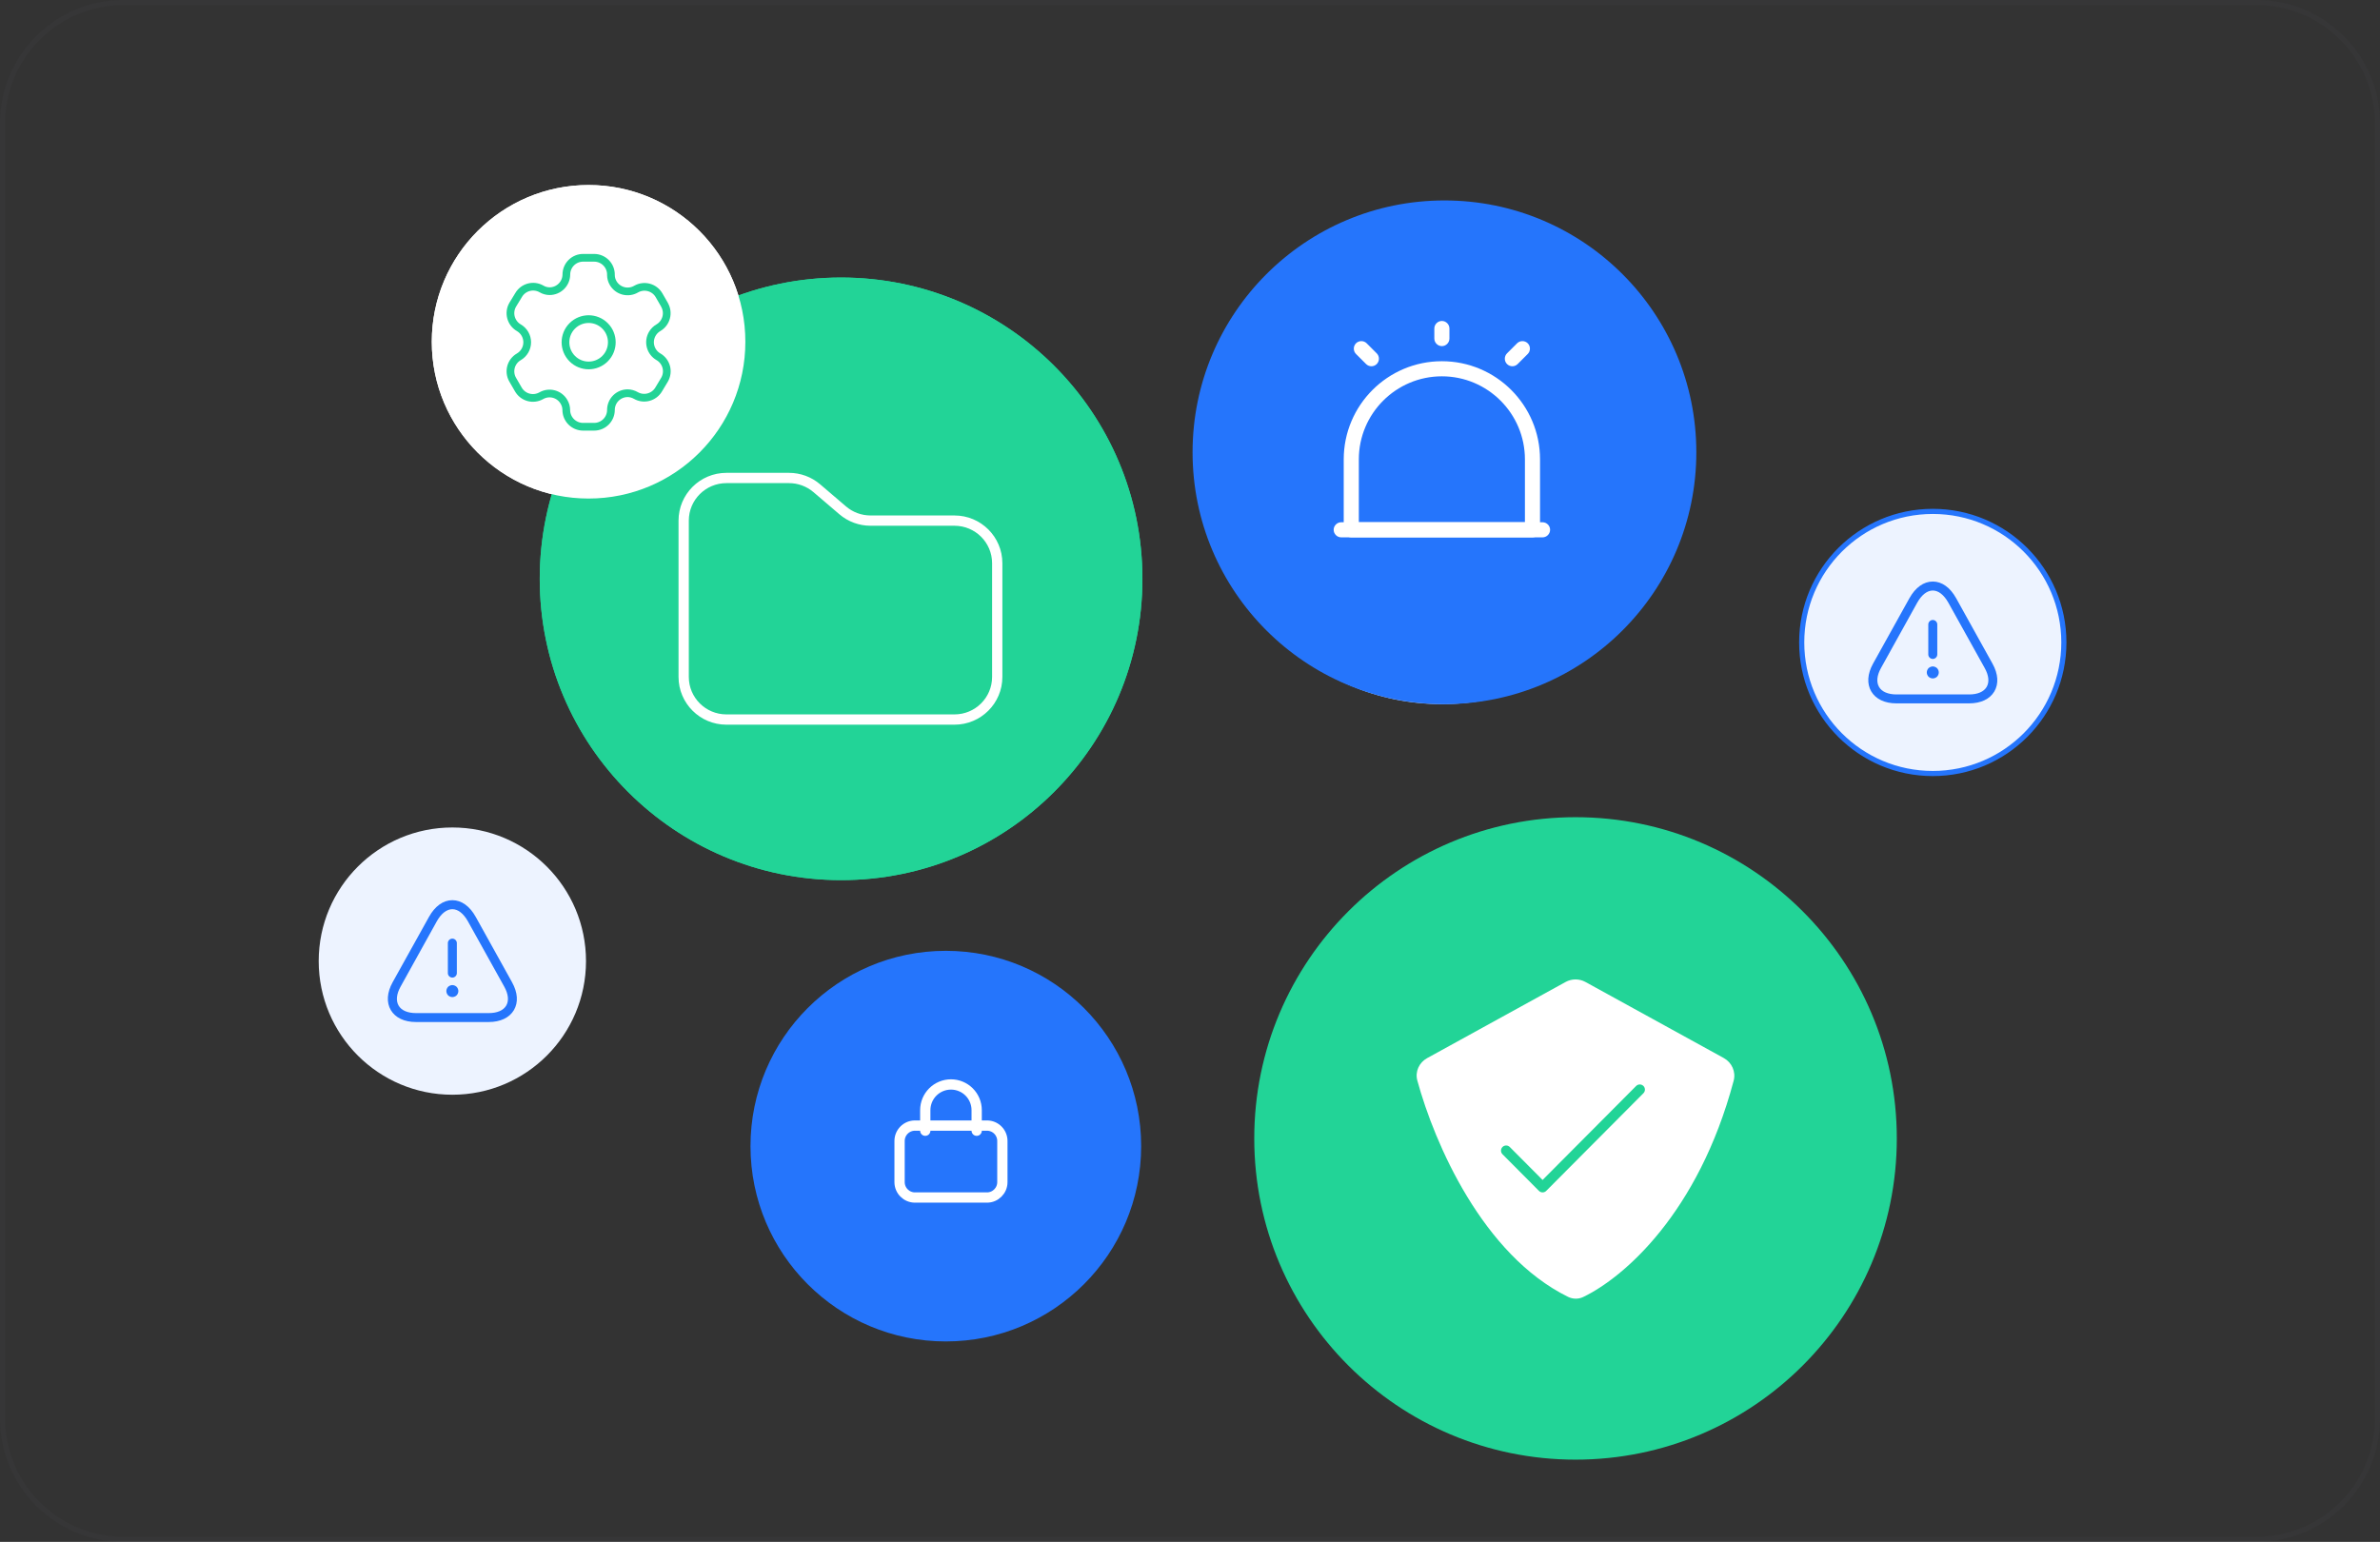 <svg xmlns="http://www.w3.org/2000/svg" width="463" height="300" viewBox="0 0 463 300" fill="none"><rect x="0" y="0" width="463" height="300" fill="#333333" stroke="none"/><path d="M24 0.5H439C451.979 0.5 462.5 11.021 462.5 24V276C462.5 288.979 451.979 299.5 439 299.5H24C11.021 299.5 0.5 288.979 0.5 276V24C0.5 11.021 11.021 0.5 24 0.5Z" stroke="#EDF3FF" stroke-opacity="0.02"></path><path d="M133 120.699C133 119.76 133.76 119 134.699 119H178.88C179.819 119 180.58 119.76 180.58 120.699V122.398C180.58 123.337 179.819 124.098 178.88 124.098H134.699C133.76 124.098 133 123.337 133 122.398V120.699Z" fill="#B3BAC5"></path><circle cx="306.5" cy="221.5" r="62.5" fill="#22D497"></circle><circle cx="184" cy="223" r="38" fill="#2575FC"></circle><circle cx="280.5" cy="91.5" r="45.5" fill="#EDF3FF"></circle><circle cx="280.5" cy="91.5" r="45" stroke="#2575FC" stroke-opacity="0.5"></circle><circle cx="376" cy="125" r="25.5" fill="#EDF3FF" stroke="#2575FC"></circle><circle cx="88" cy="187" r="26" fill="#EDF3FF"></circle><path d="M305.026 252.317C288.472 244.154 279.084 222.555 275.721 210.226C275.254 208.511 276.07 206.736 277.628 205.88L304.572 191.06C305.773 190.4 307.227 190.4 308.428 191.06L335.342 205.863C336.913 206.727 337.725 208.538 337.264 210.271C330.396 236.079 315.846 248.588 307.989 252.357C307.05 252.808 305.96 252.778 305.026 252.317Z" fill="white"></path><path d="M293 223.875L300.091 231L319 212" stroke="#22D497" stroke-width="2" stroke-linecap="round" stroke-linejoin="round"></path><circle cx="281" cy="88" r="49" fill="#2575FC"></circle><path d="M180 220V216C180 214.674 180.527 213.402 181.464 212.464C182.402 211.527 183.674 211 185 211C186.326 211 187.598 211.527 188.536 212.464C189.473 213.402 190 214.674 190 216V220M178 233H192C193.657 233 195 231.657 195 230V222C195 220.343 193.657 219 192 219H178C176.343 219 175 220.343 175 222V230C175 231.657 176.343 233 178 233Z" stroke="white" stroke-width="2" stroke-linecap="round" stroke-linejoin="round"></path><circle cx="163.621" cy="112.621" r="58.621" fill="#22D497"></circle><path fill-rule="evenodd" clip-rule="evenodd" d="M164 113.807C172.815 113.807 179.88 106.508 179.88 97.403C179.88 88.299 172.815 81 164 81C155.185 81 148.12 88.299 148.12 97.403C148.12 106.508 155.185 113.807 164 113.807ZM164 121.839C151.054 121.839 140 123.95 140 132.383C140 140.813 150.986 143 164 143C176.943 143 188 140.889 188 132.456C188 124.023 177.014 121.839 164 121.839Z" fill="white"></path><circle cx="114.5" cy="66.5" r="30.5" fill="white"></circle><path fill-rule="evenodd" clip-rule="evenodd" d="M129.277 59.3L128.212 57.453C127.312 55.89 125.316 55.351 123.751 56.248C123.006 56.686 122.117 56.811 121.28 56.594C120.443 56.376 119.727 55.835 119.289 55.089C119.008 54.615 118.856 54.075 118.851 53.524C118.876 52.64 118.543 51.783 117.926 51.149C117.31 50.515 116.463 50.157 115.579 50.158H113.434C112.568 50.158 111.737 50.503 111.126 51.117C110.515 51.731 110.174 52.563 110.178 53.43C110.152 55.218 108.695 56.655 106.906 56.654C106.355 56.649 105.815 56.498 105.341 56.216C103.775 55.319 101.78 55.859 100.879 57.422L99.736 59.3C98.837 60.861 99.369 62.856 100.926 63.762C101.938 64.346 102.562 65.427 102.562 66.595C102.562 67.764 101.938 68.844 100.926 69.429C99.371 70.329 98.838 72.318 99.736 73.875L100.816 75.738C101.238 76.499 101.946 77.061 102.784 77.299C103.621 77.537 104.519 77.431 105.278 77.006C106.025 76.57 106.914 76.451 107.749 76.674C108.584 76.898 109.295 77.445 109.724 78.195C110.005 78.67 110.157 79.21 110.162 79.761C110.162 81.568 111.627 83.033 113.434 83.033H115.579C117.38 83.033 118.842 81.578 118.851 79.777C118.847 78.908 119.19 78.073 119.804 77.458C120.419 76.844 121.254 76.501 122.123 76.505C122.673 76.519 123.21 76.67 123.688 76.943C125.249 77.843 127.244 77.311 128.15 75.753L129.277 73.875C129.713 73.126 129.833 72.234 129.61 71.397C129.386 70.559 128.838 69.845 128.087 69.413C127.336 68.981 126.788 68.267 126.565 67.43C126.341 66.592 126.461 65.7 126.897 64.951C127.181 64.456 127.592 64.046 128.087 63.762C129.635 62.856 130.166 60.873 129.277 59.316V59.3V59.3Z" stroke="#22D497" stroke-width="1.5" stroke-linecap="round" stroke-linejoin="round"></path><path d="M117.702 63.407C119.463 65.168 119.463 68.023 117.702 69.783C115.942 71.544 113.087 71.544 111.326 69.783C109.566 68.023 109.566 65.168 111.326 63.407C113.087 61.647 115.942 61.647 117.702 63.407" stroke="#22D497" stroke-width="1.5" stroke-linecap="round" stroke-linejoin="round"></path><circle cx="163.621" cy="112.621" r="58.621" fill="#22D497"></circle><path d="M300.083 104.552H260.917C260.114 104.552 259.448 103.886 259.448 103.083C259.448 102.28 260.114 101.615 260.917 101.615H300.083C300.886 101.615 301.552 102.28 301.552 103.083C301.552 103.886 300.886 104.552 300.083 104.552Z" fill="white"></path><path d="M298.125 104.552H262.875C262.072 104.552 261.406 103.886 261.406 103.083V89.375C261.406 78.839 269.964 70.281 280.5 70.281C291.036 70.281 299.594 78.839 299.594 89.375V103.083C299.594 103.886 298.928 104.552 298.125 104.552ZM264.344 101.615H296.656V89.375C296.656 80.465 289.41 73.219 280.5 73.219C271.59 73.219 264.344 80.465 264.344 89.375V101.615Z" fill="white"></path><path d="M280.5 67.344C279.697 67.344 279.031 66.678 279.031 65.875V63.917C279.031 63.114 279.697 62.448 280.5 62.448C281.303 62.448 281.969 63.114 281.969 63.917V65.875C281.969 66.678 281.303 67.344 280.5 67.344Z" fill="white"></path><path d="M266.792 71.26C266.419 71.26 266.047 71.123 265.754 70.83L263.795 68.871C263.227 68.303 263.227 67.363 263.795 66.795C264.363 66.228 265.303 66.228 265.871 66.795L267.829 68.754C268.397 69.322 268.397 70.262 267.829 70.83C267.536 71.123 267.164 71.26 266.792 71.26Z" fill="white"></path><path d="M294.208 71.26C293.836 71.26 293.464 71.123 293.17 70.83C292.602 70.262 292.602 69.322 293.17 68.754L295.129 66.795C295.697 66.228 296.637 66.228 297.204 66.795C297.772 67.363 297.772 68.303 297.204 68.871L295.246 70.83C294.952 71.123 294.58 71.26 294.208 71.26Z" fill="white"></path><circle cx="114.5" cy="66.5" r="30.5" fill="white"></circle><path fill-rule="evenodd" clip-rule="evenodd" d="M129.277 59.3L128.212 57.453C127.312 55.89 125.316 55.351 123.751 56.248C123.006 56.686 122.117 56.811 121.28 56.594C120.443 56.376 119.727 55.835 119.289 55.089C119.008 54.615 118.856 54.075 118.851 53.524C118.876 52.64 118.543 51.783 117.926 51.149C117.31 50.515 116.463 50.157 115.579 50.158H113.434C112.568 50.158 111.737 50.503 111.126 51.117C110.515 51.731 110.174 52.563 110.178 53.43C110.152 55.218 108.695 56.655 106.906 56.654C106.355 56.649 105.815 56.498 105.341 56.216C103.775 55.319 101.78 55.859 100.879 57.422L99.736 59.3C98.837 60.861 99.369 62.856 100.926 63.762C101.938 64.346 102.562 65.427 102.562 66.595C102.562 67.764 101.938 68.844 100.926 69.429C99.371 70.329 98.838 72.318 99.736 73.875L100.816 75.738C101.238 76.499 101.946 77.061 102.784 77.299C103.621 77.537 104.519 77.431 105.278 77.006C106.025 76.57 106.914 76.451 107.749 76.674C108.584 76.898 109.295 77.445 109.724 78.195C110.005 78.67 110.157 79.21 110.162 79.761C110.162 81.568 111.627 83.033 113.434 83.033H115.579C117.38 83.033 118.842 81.578 118.851 79.777C118.847 78.908 119.19 78.073 119.804 77.458C120.419 76.844 121.254 76.501 122.123 76.505C122.673 76.519 123.21 76.67 123.688 76.943C125.249 77.843 127.244 77.311 128.15 75.753L129.277 73.875C129.713 73.126 129.833 72.234 129.61 71.397C129.386 70.559 128.838 69.845 128.087 69.413C127.336 68.981 126.788 68.267 126.565 67.43C126.341 66.592 126.461 65.7 126.897 64.951C127.181 64.456 127.592 64.046 128.087 63.762C129.635 62.856 130.166 60.873 129.277 59.316V59.3V59.3Z" stroke="#22D497" stroke-width="1.5" stroke-linecap="round" stroke-linejoin="round"></path><path d="M117.702 63.407C119.463 65.168 119.463 68.023 117.702 69.783C115.942 71.544 113.087 71.544 111.326 69.783C109.566 68.023 109.566 65.168 111.326 63.407C113.087 61.647 115.942 61.647 117.702 63.407" stroke="#22D497" stroke-width="1.5" stroke-linecap="round" stroke-linejoin="round"></path><path d="M133 101.294C133 96.713 136.724 93 141.318 93H153.491C155.477 93 157.397 93.708 158.904 94.997L163.936 99.297C165.444 100.586 167.364 101.294 169.35 101.294H185.682C190.276 101.294 194 105.008 194 109.588V131.706C194 136.287 190.276 140 185.682 140H141.318C136.724 140 133 136.287 133 131.706V101.294Z" stroke="white" stroke-width="2"></path><path d="M376 128.208C375.522 128.208 375.125 127.812 375.125 127.333V121.5C375.125 121.022 375.522 120.625 376 120.625C376.478 120.625 376.875 121.022 376.875 121.5V127.333C376.875 127.812 376.478 128.208 376 128.208Z" fill="#2575FC"></path><path d="M376 132C375.93 132 375.848 131.988 375.767 131.977C375.697 131.965 375.627 131.942 375.557 131.907C375.487 131.883 375.417 131.848 375.347 131.802C375.288 131.755 375.23 131.708 375.172 131.662C374.962 131.44 374.833 131.137 374.833 130.833C374.833 130.53 374.962 130.227 375.172 130.005C375.23 129.958 375.288 129.912 375.347 129.865C375.417 129.818 375.487 129.783 375.557 129.76C375.627 129.725 375.697 129.702 375.767 129.69C375.918 129.655 376.082 129.655 376.222 129.69C376.303 129.702 376.373 129.725 376.443 129.76C376.513 129.783 376.583 129.818 376.653 129.865C376.712 129.912 376.77 129.958 376.828 130.005C377.038 130.227 377.167 130.53 377.167 130.833C377.167 131.137 377.038 131.44 376.828 131.662C376.77 131.708 376.712 131.755 376.653 131.802C376.583 131.848 376.513 131.883 376.443 131.907C376.373 131.942 376.303 131.965 376.222 131.977C376.152 131.988 376.07 132 376 132Z" fill="#2575FC"></path><path d="M383.07 136.853H368.93C366.655 136.853 364.917 136.025 364.03 134.532C363.155 133.038 363.272 131.113 364.38 129.118L371.45 116.402C372.617 114.302 374.227 113.147 376 113.147C377.773 113.147 379.383 114.302 380.55 116.402L387.62 129.13C388.728 131.125 388.857 133.038 387.97 134.543C387.083 136.025 385.345 136.853 383.07 136.853ZM376 114.897C374.903 114.897 373.83 115.737 372.978 117.253L365.92 129.982C365.127 131.405 364.998 132.712 365.547 133.657C366.095 134.602 367.308 135.115 368.942 135.115H383.082C384.715 135.115 385.917 134.602 386.477 133.657C387.037 132.712 386.897 131.417 386.103 129.982L379.022 117.253C378.17 115.737 377.097 114.897 376 114.897Z" fill="#2575FC"></path><path d="M88 190.208C87.522 190.208 87.125 189.812 87.125 189.333V183.5C87.125 183.022 87.522 182.625 88 182.625C88.478 182.625 88.875 183.022 88.875 183.5V189.333C88.875 189.812 88.478 190.208 88 190.208Z" fill="#2575FC"></path><path d="M88 194C87.93 194 87.848 193.988 87.767 193.977C87.697 193.965 87.627 193.942 87.557 193.907C87.487 193.883 87.417 193.848 87.347 193.802C87.288 193.755 87.23 193.708 87.172 193.662C86.962 193.44 86.833 193.137 86.833 192.833C86.833 192.53 86.962 192.227 87.172 192.005C87.23 191.958 87.288 191.912 87.347 191.865C87.417 191.818 87.487 191.783 87.557 191.76C87.627 191.725 87.697 191.702 87.767 191.69C87.918 191.655 88.082 191.655 88.222 191.69C88.303 191.702 88.373 191.725 88.443 191.76C88.513 191.783 88.583 191.818 88.653 191.865C88.712 191.912 88.77 191.958 88.828 192.005C89.038 192.227 89.167 192.53 89.167 192.833C89.167 193.137 89.038 193.44 88.828 193.662C88.77 193.708 88.712 193.755 88.653 193.802C88.583 193.848 88.513 193.883 88.443 193.907C88.373 193.942 88.303 193.965 88.222 193.977C88.152 193.988 88.07 194 88 194Z" fill="#2575FC"></path><path d="M95.07 198.853H80.93C78.655 198.853 76.917 198.025 76.03 196.532C75.155 195.038 75.272 193.113 76.38 191.118L83.45 178.402C84.617 176.302 86.227 175.147 88 175.147C89.773 175.147 91.383 176.302 92.55 178.402L99.62 191.13C100.728 193.125 100.857 195.038 99.97 196.543C99.083 198.025 97.345 198.853 95.07 198.853ZM88 176.897C86.903 176.897 85.83 177.737 84.978 179.253L77.92 191.982C77.127 193.405 76.998 194.712 77.547 195.657C78.095 196.602 79.308 197.115 80.942 197.115H95.082C96.715 197.115 97.917 196.602 98.477 195.657C99.037 194.712 98.897 193.417 98.103 191.982L91.022 179.253C90.17 177.737 89.097 176.897 88 176.897Z" fill="#2575FC"></path></svg>